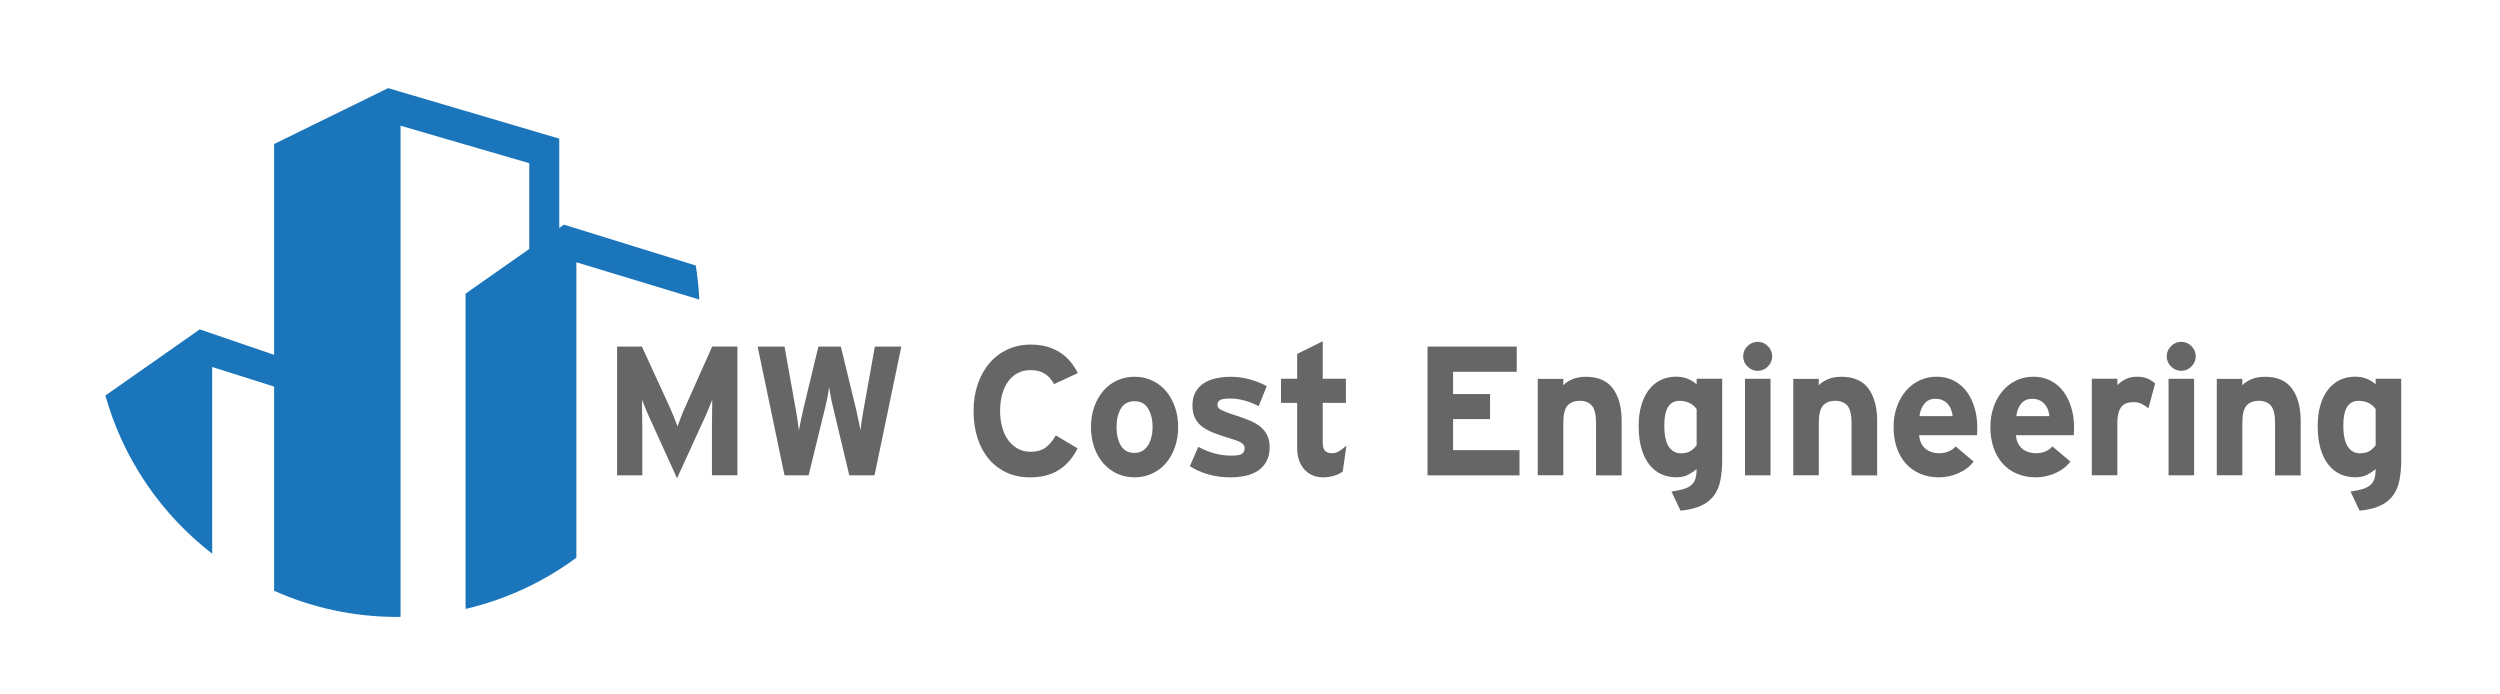 <?xml version="1.0" encoding="utf-8"?>
<!-- Generator: Adobe Illustrator 23.1.0, SVG Export Plug-In . SVG Version: 6.00 Build 0)  -->
<svg version="1.1" id="Layer_1" xmlns="http://www.w3.org/2000/svg" xmlns:xlink="http://www.w3.org/1999/xlink" x="0px" y="0px"
	 viewBox="0 0 652.44 181.1" style="enable-background:new 0 0 652.44 181.1;" xml:space="preserve">
<style type="text/css">
	.st0{fill:#1B75BB;}
	.st1{fill:#666666;}
</style>
<path class="st0" d="M145.95,59.5V36.18L101.29,23L71.53,37.59V92.6l-19.4-6.64L27.5,103.22c4.65,16.61,14.59,31.02,27.88,41.29
	V95.78l16.16,5.11v53.29c9.8,4.37,20.64,6.82,32.04,6.82c0.32,0,0.63-0.02,0.95-0.02V32.81l33.6,9.78v22.38L121.5,76.63v82.29
	c10.61-2.48,20.42-7.08,28.92-13.37v-77.1l32.08,9.73c-0.14-3.01-0.45-5.98-0.92-8.89l-34.41-10.66L145.95,59.5z"/>
<g>
	<path class="st1" d="M185.8,124.05v-12.34c0-0.45,0.01-1.02,0.02-1.73c0.02-0.7,0.02-1.42,0.02-2.16s0.01-1.42,0.02-2.06
		c0.02-0.64,0.02-1.12,0.02-1.44c-0.26,0.64-0.6,1.49-1.04,2.54c-0.43,1.06-0.87,2.06-1.32,3.02l-6.83,14.93l-6.8-14.93
		c-0.45-0.96-0.89-1.97-1.32-3.02c-0.43-1.06-0.77-1.9-1.03-2.54c0,0.32,0.01,0.8,0.02,1.44c0.02,0.64,0.02,1.33,0.02,2.06
		s0.01,1.46,0.02,2.16c0.02,0.7,0.02,1.28,0.02,1.73v12.34h-6.58v-33.6h6.48l6.99,15.22c0.22,0.48,0.45,0.98,0.67,1.51
		c0.22,0.53,0.44,1.05,0.65,1.56c0.21,0.51,0.4,0.99,0.57,1.44c0.18,0.45,0.31,0.82,0.41,1.1c0.22-0.64,0.55-1.5,0.96-2.57
		c0.42-1.07,0.85-2.09,1.3-3.05l6.79-15.22h6.58v33.6H185.8z"/>
	<path class="st1" d="M228.23,124.05h-6.58l-4.13-17.28c-0.26-1.02-0.49-2.08-0.7-3.17c-0.21-1.09-0.36-1.95-0.46-2.59
		c-0.06,0.64-0.2,1.51-0.41,2.62c-0.21,1.1-0.44,2.15-0.7,3.14l-4.22,17.28h-6.29l-7.01-33.6h7.01l2.93,16.37
		c0.16,0.83,0.32,1.78,0.48,2.86c0.16,1.07,0.27,1.96,0.34,2.66c0.13-0.7,0.3-1.59,0.53-2.66c0.22-1.07,0.43-2.02,0.62-2.86
		l3.94-16.37h5.86l3.98,16.37c0.19,0.83,0.4,1.78,0.62,2.86c0.22,1.07,0.4,1.96,0.53,2.66c0.06-0.7,0.18-1.6,0.34-2.69
		c0.16-1.09,0.32-2.03,0.48-2.83l2.93-16.37h6.91L228.23,124.05z"/>
	<path class="st1" d="M275.08,100.24c-0.61-1.15-1.4-2.05-2.38-2.69c-0.98-0.64-2.23-0.96-3.77-0.96c-1.25,0-2.37,0.26-3.36,0.79
		c-0.99,0.53-1.82,1.26-2.5,2.21c-0.67,0.94-1.18,2.06-1.54,3.36c-0.35,1.3-0.53,2.73-0.53,4.3c0,1.5,0.18,2.9,0.53,4.2
		c0.35,1.3,0.87,2.42,1.56,3.38c0.69,0.96,1.53,1.71,2.52,2.26c0.99,0.54,2.11,0.82,3.36,0.82c1.54,0,2.79-0.34,3.77-1.01
		c0.98-0.67,1.91-1.76,2.81-3.26l5.66,3.36c-1.15,2.4-2.74,4.26-4.78,5.59c-2.03,1.33-4.58,1.99-7.66,1.99c-2.21,0-4.21-0.41-6-1.22
		c-1.79-0.82-3.34-1.98-4.63-3.48s-2.3-3.32-3-5.45c-0.7-2.13-1.06-4.52-1.06-7.18c0-2.56,0.37-4.9,1.1-7.03
		c0.74-2.13,1.76-3.95,3.07-5.47c1.31-1.52,2.88-2.7,4.7-3.55c1.82-0.85,3.84-1.27,6.05-1.27c1.57,0,2.99,0.18,4.27,0.55
		c1.28,0.37,2.42,0.88,3.43,1.54c1.01,0.66,1.89,1.44,2.64,2.35c0.75,0.91,1.4,1.91,1.94,3L275.08,100.24z"/>
	<path class="st1" d="M307.47,111.47c0,1.92-0.29,3.69-0.86,5.3c-0.57,1.62-1.37,3-2.37,4.15s-2.21,2.05-3.62,2.69
		c-1.41,0.64-2.92,0.96-4.55,0.96c-1.63,0-3.14-0.32-4.53-0.96c-1.39-0.64-2.59-1.54-3.59-2.69c-1.01-1.15-1.8-2.54-2.37-4.15
		c-0.57-1.62-0.86-3.38-0.86-5.3s0.29-3.69,0.86-5.3c0.57-1.62,1.37-3.01,2.37-4.18c1.01-1.17,2.2-2.07,3.59-2.71
		c1.39-0.64,2.9-0.96,4.53-0.96c1.63,0,3.14,0.32,4.55,0.96c1.4,0.64,2.61,1.54,3.62,2.71s1.8,2.56,2.37,4.18
		C307.19,107.79,307.47,109.55,307.47,111.47z M300.8,111.47c0-1.92-0.39-3.53-1.16-4.82c-0.77-1.3-1.96-1.94-3.57-1.94
		c-1.61,0-2.79,0.64-3.55,1.92c-0.76,1.28-1.13,2.9-1.13,4.85c0,1.95,0.38,3.56,1.13,4.82c0.76,1.26,1.94,1.9,3.55,1.9
		c0.8,0,1.5-0.18,2.1-0.55c0.59-0.37,1.09-0.86,1.47-1.49c0.39-0.62,0.67-1.34,0.87-2.16C300.71,113.18,300.8,112.34,300.8,111.47z"
		/>
	<path class="st1" d="M331.35,116.71c0,1.44-0.27,2.66-0.82,3.67c-0.54,1.01-1.28,1.82-2.21,2.45c-0.93,0.62-2.02,1.07-3.26,1.34
		s-2.58,0.41-3.98,0.41c-2.02,0-3.94-0.26-5.78-0.79c-1.84-0.53-3.43-1.24-4.78-2.14l2.21-5.04c1.34,0.74,2.73,1.3,4.15,1.7
		c1.42,0.4,2.95,0.6,4.58,0.6c1.31,0,2.2-0.16,2.66-0.48c0.46-0.32,0.7-0.8,0.7-1.44c0-0.58-0.26-1.04-0.79-1.39
		c-0.53-0.35-1.5-0.74-2.9-1.15c-1.5-0.45-2.87-0.9-4.1-1.37s-2.28-1.01-3.14-1.63s-1.53-1.38-1.99-2.28
		c-0.46-0.9-0.7-2.02-0.7-3.36c0-1.31,0.25-2.44,0.74-3.38c0.5-0.94,1.19-1.72,2.09-2.33c0.9-0.61,1.96-1.06,3.19-1.34
		c1.23-0.29,2.58-0.43,4.06-0.43c1.6,0,3.22,0.22,4.85,0.67s3.12,1.04,4.46,1.78l-2.11,5.23c-1.25-0.67-2.52-1.18-3.82-1.51
		c-1.3-0.34-2.47-0.5-3.53-0.5c-1.34,0-2.25,0.14-2.71,0.41c-0.46,0.27-0.7,0.68-0.7,1.22c0,0.26,0.06,0.49,0.19,0.7
		c0.13,0.21,0.38,0.42,0.74,0.62c0.37,0.21,0.9,0.44,1.58,0.7c0.69,0.26,1.59,0.56,2.71,0.91c1.12,0.38,2.19,0.78,3.22,1.2
		c1.02,0.42,1.92,0.93,2.69,1.54c0.77,0.61,1.38,1.35,1.82,2.23C331.13,114.39,331.35,115.46,331.35,116.71z"/>
	<path class="st1" d="M350.43,123.04c-0.54,0.45-1.28,0.82-2.21,1.1c-0.93,0.29-1.9,0.43-2.93,0.43c-1.03,0-1.97-0.18-2.8-0.55
		c-0.84-0.37-1.55-0.89-2.13-1.56c-0.58-0.67-1.03-1.47-1.35-2.39s-0.48-1.95-0.48-3.06v-11.88h-4.22v-6.29h4.22v-6.48l6.67-3.31
		v9.79h6.05v6.29h-6.05v10.13c0,1.22,0.21,2.02,0.62,2.42c0.42,0.4,1.02,0.6,1.82,0.6c0.61,0,1.18-0.15,1.7-0.44
		c0.53-0.3,1.21-0.8,2.04-1.53L350.43,123.04z"/>
	<path class="st1" d="M372.55,124.05v-33.6h23.28v6.58h-16.61v5.81h9.65v6.53h-9.65v8.11h17.33v6.58H372.55z"/>
	<path class="st1" d="M416.53,124.05v-13.6c0-2.23-0.37-3.77-1.1-4.6s-1.78-1.25-3.15-1.25s-2.43,0.41-3.17,1.22
		c-0.75,0.81-1.12,2.31-1.12,4.48v13.74h-6.67V98.87h6.67l-0.03,1.68c0.58-0.61,1.37-1.14,2.38-1.57c1.01-0.44,2.19-0.65,3.54-0.65
		c3.21,0,5.56,1.03,7.07,3.1c1.51,2.06,2.26,4.87,2.26,8.42v14.21H416.53z"/>
	<path class="st1" d="M449.46,119.76c0,2.08-0.15,3.91-0.46,5.49c-0.3,1.58-0.86,2.93-1.66,4.03c-0.8,1.1-1.91,1.99-3.32,2.66
		c-1.41,0.67-3.22,1.12-5.44,1.34l-2.36-4.99c1.28-0.19,2.34-0.42,3.18-0.67c0.84-0.26,1.52-0.61,2.03-1.06
		c0.51-0.45,0.86-1.01,1.05-1.68c0.19-0.67,0.29-1.49,0.29-2.45c-0.64,0.55-1.38,1.04-2.23,1.48c-0.85,0.43-1.88,0.65-3.1,0.65
		c-1.34,0-2.61-0.26-3.79-0.77c-1.18-0.51-2.22-1.32-3.12-2.42c-0.9-1.1-1.6-2.5-2.11-4.18c-0.51-1.68-0.77-3.7-0.77-6.07
		c0-1.89,0.22-3.62,0.65-5.18c0.43-1.57,1.06-2.92,1.9-4.06s1.86-2.02,3.07-2.64c1.22-0.62,2.61-0.94,4.18-0.94
		c1.12,0,2.14,0.19,3.05,0.58s1.67,0.86,2.28,1.4v-1.44h6.67V119.76z M442.79,106.75c-1.06-1.43-2.56-2.14-4.49-2.14
		c-2.64,0-3.96,2.13-3.96,6.39c0,2.57,0.39,4.43,1.18,5.58s1.84,1.72,3.16,1.72c1.03,0,1.85-0.19,2.46-0.57
		c0.61-0.38,1.16-0.89,1.64-1.53V106.75z"/>
	<path class="st1" d="M462.5,92.99c0,1.02-0.38,1.91-1.13,2.66s-1.64,1.13-2.66,1.13s-1.91-0.38-2.66-1.13s-1.13-1.64-1.13-2.66
		c0-1.02,0.38-1.91,1.13-2.66c0.75-0.75,1.64-1.13,2.66-1.13s1.91,0.38,2.66,1.13C462.13,91.08,462.5,91.97,462.5,92.99z
		 M455.4,124.05v-25.2h6.67v25.2H455.4z"/>
	<path class="st1" d="M483.21,124.05v-13.6c0-2.23-0.37-3.77-1.1-4.6s-1.78-1.25-3.15-1.25s-2.43,0.41-3.17,1.22
		c-0.75,0.81-1.12,2.31-1.12,4.48v13.74h-6.67V98.87h6.67l-0.03,1.68c0.58-0.61,1.37-1.14,2.38-1.57c1.01-0.44,2.19-0.65,3.54-0.65
		c3.21,0,5.56,1.03,7.07,3.1c1.51,2.06,2.26,4.87,2.26,8.42v14.21H483.21z"/>
	<path class="st1" d="M516.02,111.47c0,0.48-0.01,0.89-0.02,1.22c-0.02,0.33-0.04,0.63-0.07,0.89h-15.07
		c0.06,0.86,0.26,1.58,0.58,2.19c0.32,0.6,0.72,1.08,1.2,1.45c0.48,0.37,1.02,0.63,1.61,0.81c0.59,0.17,1.19,0.26,1.8,0.26
		c0.93,0,1.76-0.16,2.5-0.48c0.74-0.32,1.34-0.75,1.82-1.3l4.7,3.95c-1.02,1.32-2.36,2.34-4.01,3.05c-1.65,0.71-3.32,1.06-5.02,1.06
		c-1.82,0-3.46-0.31-4.92-0.94c-1.46-0.62-2.7-1.5-3.72-2.64s-1.82-2.51-2.38-4.13c-0.56-1.62-0.84-3.42-0.84-5.4
		c0-1.92,0.29-3.69,0.86-5.3c0.58-1.62,1.37-3.01,2.38-4.18s2.19-2.07,3.55-2.71c1.36-0.64,2.84-0.96,4.44-0.96
		c1.66,0,3.16,0.34,4.49,1.03s2.44,1.63,3.34,2.83c0.9,1.2,1.58,2.6,2.06,4.2C515.78,107.99,516.02,109.68,516.02,111.47z
		 M509.59,108.59c-0.06-0.58-0.19-1.13-0.38-1.66c-0.19-0.53-0.47-1.01-0.84-1.44s-0.82-0.78-1.37-1.03
		c-0.54-0.26-1.18-0.38-1.92-0.38c-1.22,0-2.18,0.43-2.88,1.3s-1.12,1.94-1.25,3.22H509.59z"/>
	<path class="st1" d="M541.28,111.47c0,0.48-0.01,0.89-0.02,1.22c-0.02,0.33-0.04,0.63-0.07,0.89h-15.07
		c0.06,0.86,0.26,1.58,0.58,2.19c0.32,0.6,0.72,1.08,1.2,1.45c0.48,0.37,1.02,0.63,1.61,0.81c0.59,0.17,1.19,0.26,1.8,0.26
		c0.93,0,1.76-0.16,2.5-0.48c0.74-0.32,1.34-0.75,1.82-1.3l4.7,3.95c-1.02,1.32-2.36,2.34-4.01,3.05c-1.65,0.71-3.32,1.06-5.02,1.06
		c-1.82,0-3.46-0.31-4.92-0.94c-1.46-0.62-2.7-1.5-3.72-2.64s-1.82-2.51-2.38-4.13c-0.56-1.62-0.84-3.42-0.84-5.4
		c0-1.92,0.29-3.69,0.86-5.3c0.58-1.62,1.37-3.01,2.38-4.18s2.19-2.07,3.55-2.71c1.36-0.64,2.84-0.96,4.44-0.96
		c1.66,0,3.16,0.34,4.49,1.03s2.44,1.63,3.34,2.83c0.9,1.2,1.58,2.6,2.06,4.2C541.04,107.99,541.28,109.68,541.28,111.47z
		 M534.85,108.59c-0.06-0.58-0.19-1.13-0.38-1.66c-0.19-0.53-0.47-1.01-0.84-1.44s-0.82-0.78-1.37-1.03
		c-0.54-0.26-1.18-0.38-1.92-0.38c-1.22,0-2.18,0.43-2.88,1.3s-1.12,1.94-1.25,3.22H534.85z"/>
	<path class="st1" d="M560.68,106.58c-0.54-0.48-1.14-0.87-1.78-1.18c-0.64-0.3-1.33-0.46-2.06-0.46c-0.64,0-1.22,0.08-1.75,0.24
		c-0.53,0.16-0.98,0.45-1.34,0.86c-0.37,0.42-0.66,0.98-0.86,1.68c-0.21,0.7-0.31,1.6-0.31,2.69v13.63h-6.67v-25.2h6.67v1.68
		c0.58-0.61,1.29-1.13,2.14-1.56c0.85-0.43,1.86-0.65,3.05-0.65c1.09,0,2.02,0.18,2.81,0.55c0.78,0.37,1.4,0.78,1.85,1.22
		L560.68,106.58z"/>
	<path class="st1" d="M573.04,92.99c0,1.02-0.38,1.91-1.13,2.66s-1.64,1.13-2.66,1.13s-1.91-0.38-2.66-1.13s-1.13-1.64-1.13-2.66
		c0-1.02,0.38-1.91,1.13-2.66c0.75-0.75,1.64-1.13,2.66-1.13s1.91,0.38,2.66,1.13C572.67,91.08,573.04,91.97,573.04,92.99z
		 M565.94,124.05v-25.2h6.67v25.2H565.94z"/>
	<path class="st1" d="M593.74,124.05v-13.6c0-2.23-0.37-3.77-1.1-4.6s-1.78-1.25-3.15-1.25s-2.43,0.41-3.17,1.22
		c-0.75,0.81-1.12,2.31-1.12,4.48v13.74h-6.67V98.87h6.67l-0.03,1.68c0.58-0.61,1.37-1.14,2.38-1.57c1.01-0.44,2.19-0.65,3.54-0.65
		c3.21,0,5.56,1.03,7.07,3.1c1.51,2.06,2.26,4.87,2.26,8.42v14.21H593.74z"/>
	<path class="st1" d="M626.67,119.76c0,2.08-0.15,3.91-0.46,5.49c-0.3,1.58-0.86,2.93-1.66,4.03c-0.8,1.1-1.91,1.99-3.32,2.66
		c-1.41,0.67-3.22,1.12-5.44,1.34l-2.36-4.99c1.28-0.19,2.34-0.42,3.18-0.67c0.84-0.26,1.52-0.61,2.03-1.06
		c0.51-0.45,0.86-1.01,1.05-1.68c0.19-0.67,0.29-1.49,0.29-2.45c-0.64,0.55-1.38,1.04-2.23,1.48c-0.85,0.43-1.88,0.65-3.1,0.65
		c-1.34,0-2.61-0.26-3.79-0.77c-1.18-0.51-2.22-1.32-3.12-2.42c-0.9-1.1-1.6-2.5-2.11-4.18c-0.51-1.68-0.77-3.7-0.77-6.07
		c0-1.89,0.22-3.62,0.65-5.18c0.43-1.57,1.06-2.92,1.9-4.06s1.86-2.02,3.07-2.64c1.22-0.62,2.61-0.94,4.18-0.94
		c1.12,0,2.14,0.19,3.05,0.58s1.67,0.86,2.28,1.4v-1.44h6.67V119.76z M620,106.75c-1.06-1.43-2.56-2.14-4.49-2.14
		c-2.64,0-3.96,2.13-3.96,6.39c0,2.57,0.39,4.43,1.18,5.58s1.84,1.72,3.16,1.72c1.03,0,1.85-0.19,2.46-0.57
		c0.61-0.38,1.16-0.89,1.64-1.53V106.75z"/>
</g>
<g>
</g>
<g>
</g>
<g>
</g>
<g>
</g>
<g>
</g>
<g>
</g>
</svg>
